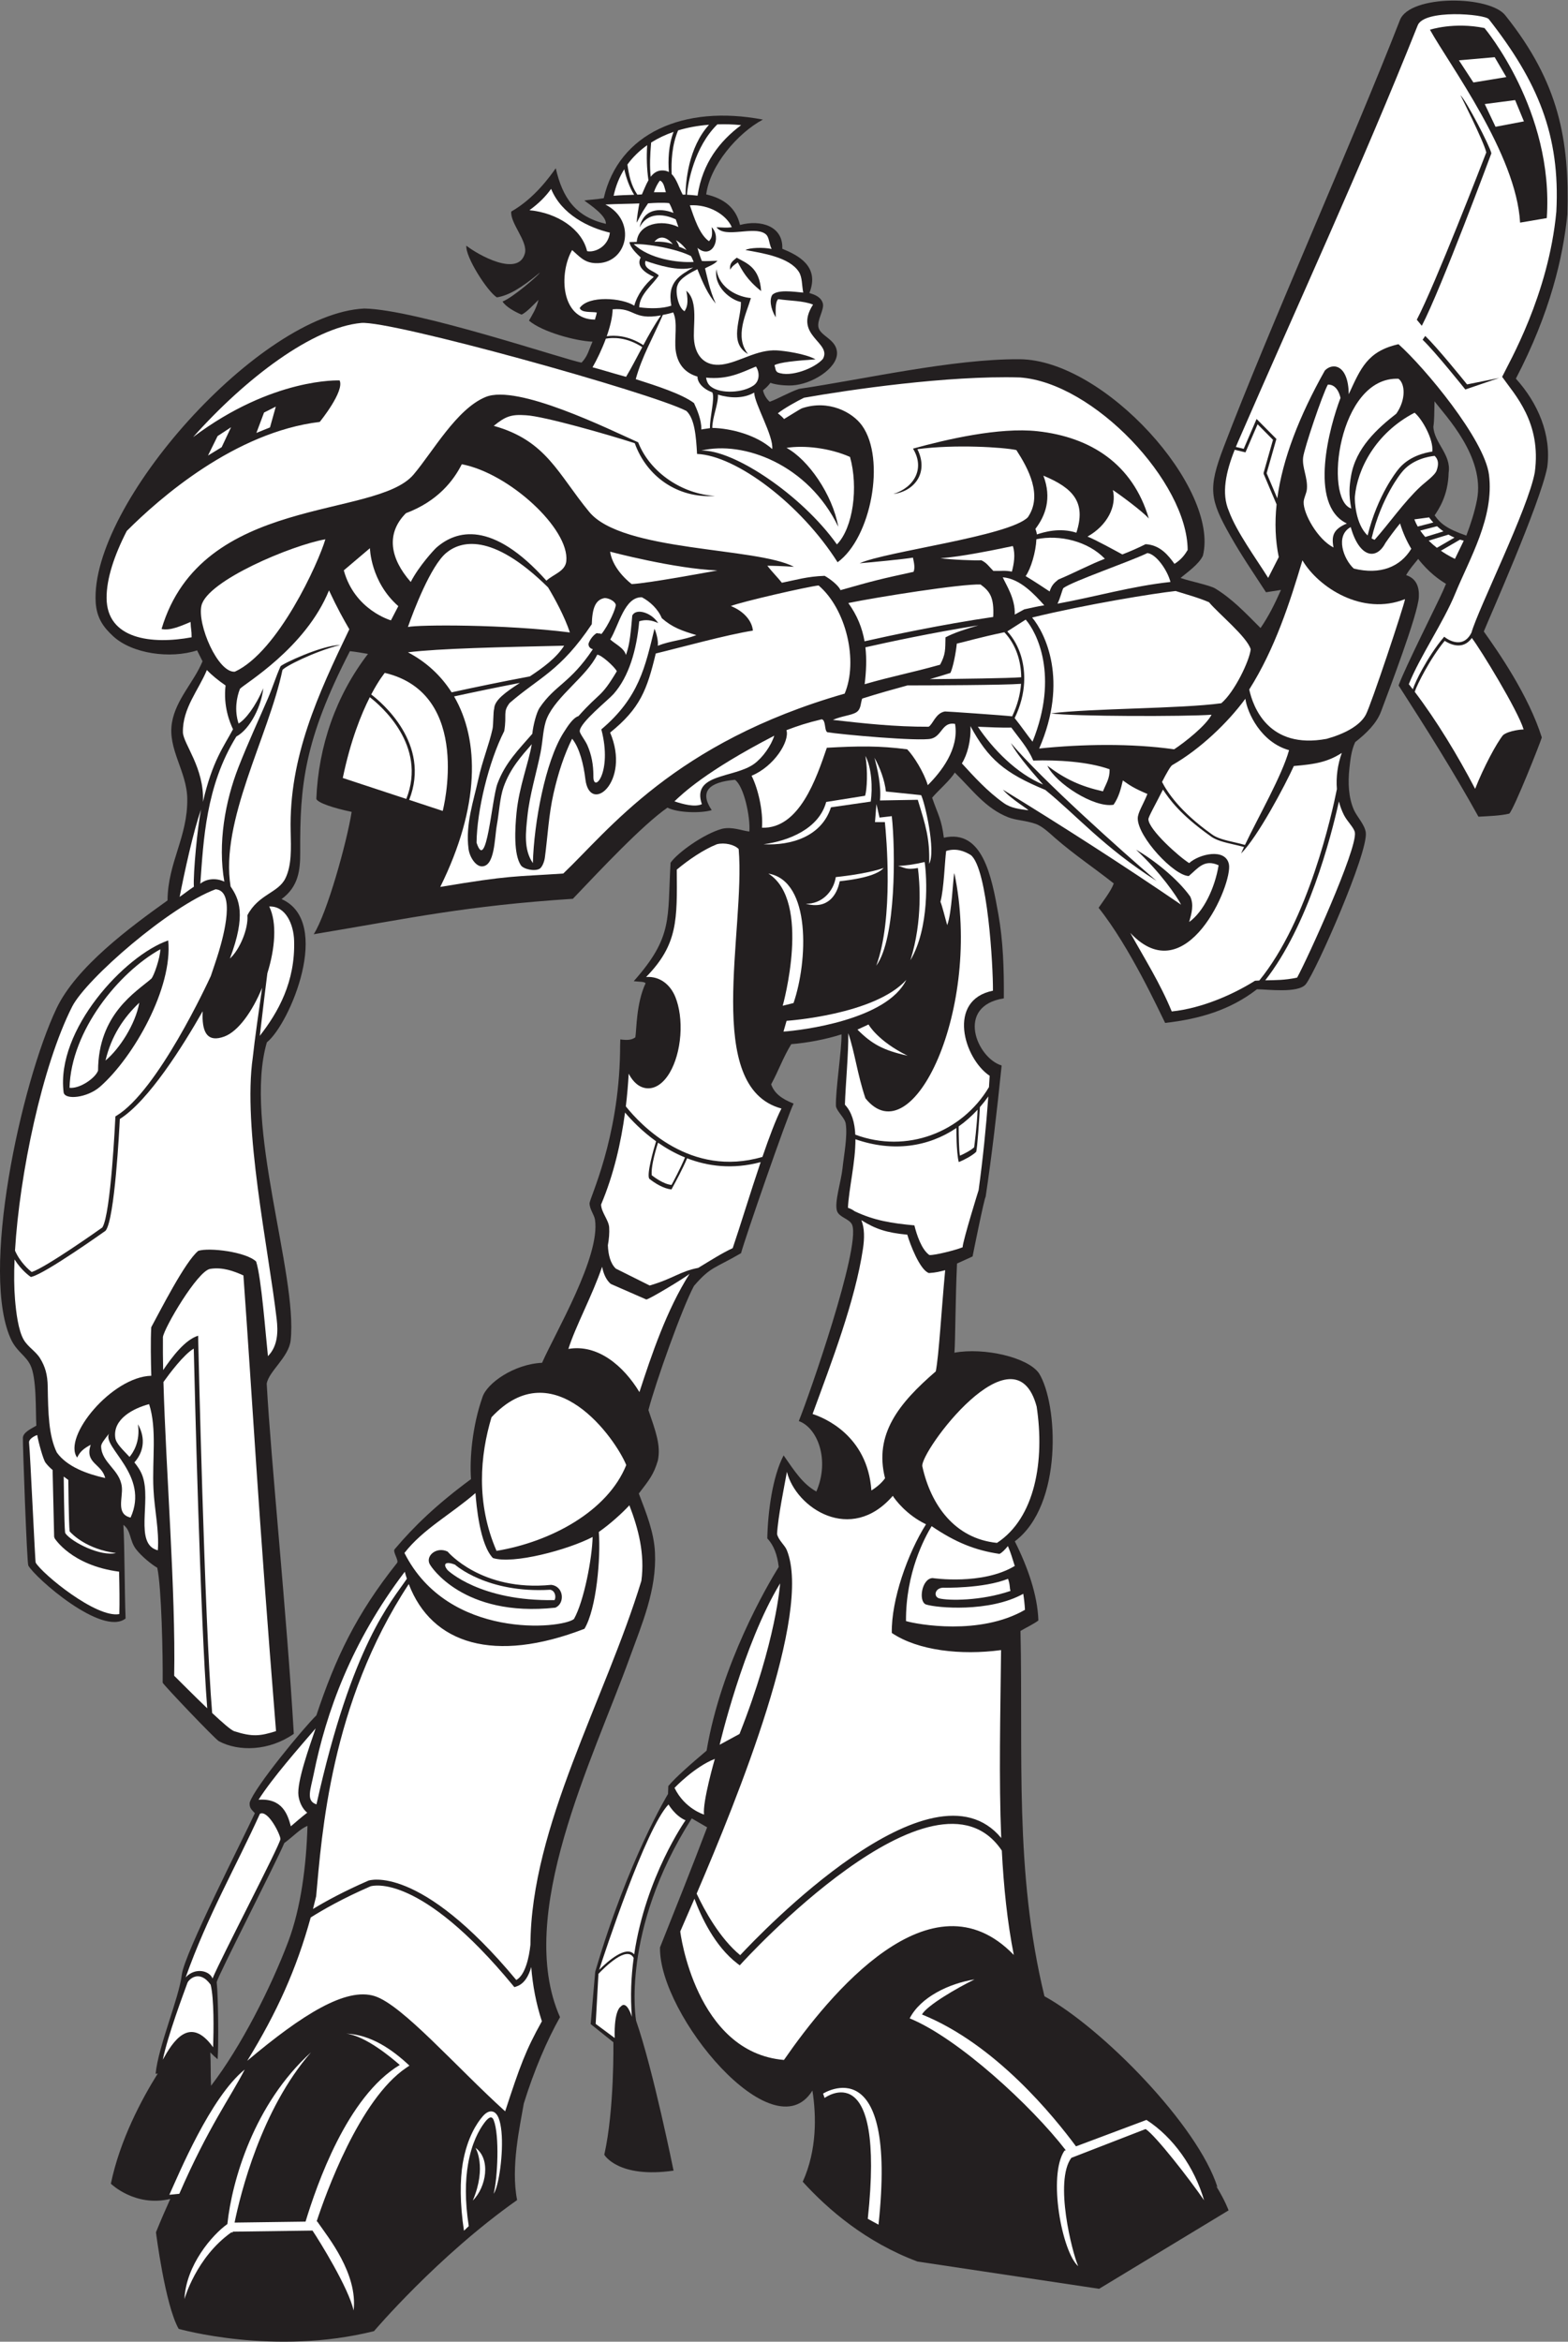 <?xml version="1.0" encoding="UTF-8" standalone="no"?>
<svg
   xmlns:dc="http://purl.org/dc/elements/1.1/"
   xmlns:cc="http://creativecommons.org/ns#"
   xmlns:rdf="http://www.w3.org/1999/02/22-rdf-syntax-ns#"
   xmlns:svg="http://www.w3.org/2000/svg"
   xmlns="http://www.w3.org/2000/svg"
   viewBox="0 0 679.44 1014.133"
   height="1014.133"
   width="679.44"
   xml:space="preserve"
   id="svg2"
   version="1.1"><rect x="0" y="0" width="679.44" height="1014.133" fill="#808080" stroke="none"/><defs
     id="defs6" /><g
     transform="matrix(1.333,0,0,-1.333,0,1014.133)"
     id="g10"><g
       transform="scale(0.1)"
       id="g12"><path
         id="path14"
         style="fill:#231f20;fill-opacity:1;fill-rule:evenodd;stroke:none"
         d="m 4927.64,6377.76 c 71.1,-78.68 116.15,-181.45 101.96,-287.95 -23.36,-119.36 -192.9,-499.58 -206.21,-533.58 45.86,-64.42 145.09,-206.47 188.57,-344.21 -5.95,-20.32 -89.38,-230.19 -105.69,-247.53 -29.39,-7.15 -69.62,-8.17 -100.23,-9.96 -83.53,150.37 -168.15,283.97 -259.66,426.34 18.89,54.07 131.31,276.71 145,308.92 3,7.06 6.04,14.16 9.13,21.28 -20.2,11.91 -56.63,37.28 -90.39,81 -13.44,-16.72 -27.91,-32.76 -39.24,-52.67 33.14,-10.93 43.1,-38.22 41.35,-71.56 -2.96,-56.41 -97.84,-304.35 -122.85,-371.43 -14.4,-38.5 -46.98,-70.53 -84.15,-99.68 -12.87,-28.18 -15.39,-55.79 -18.64,-84.6 -5.4,-47.95 -2.71,-95.82 14.18,-134.68 10.18,-23.41 35.73,-48.47 38.99,-74.42 8.21,-65.45 -161.65,-450.36 -194.92,-492.61 -24.57,-30.69 -126.25,-16.38 -159,-16.65 -86.79,-67.3 -186.24,-96.62 -298.32,-109.24 -17.87,35.11 -114.81,247.43 -216.33,373.97 12.97,19.15 41.17,55.48 49.29,79.18 -67.91,53.71 -125.53,91.03 -190.75,147.63 -17.61,15.28 -40.84,38.3 -63.79,46.07 -34.4,11.65 -62.84,11.1 -88.6,21.27 -73.86,29.16 -115.72,88.48 -173.66,145.3 -13.84,-24.03 -54.14,-58.58 -73.61,-81.79 18.97,-55.26 30.63,-69.37 38.04,-129.89 126.13,28.5 155.37,-125.28 177.34,-249.04 15.15,-85.35 18.51,-174.5 17.71,-272.88 -158.12,-25.11 -87.62,-194.24 -7.12,-218.14 -16.12,-156.44 -31.68,-290.65 -52.04,-426.72 -3.86,-1.12 -42.41,-192.99 -42.43,-193.68 l -50.61,-23.04 c -5.39,-117.26 -5.28,-250.37 -8.38,-289.66 96.52,17.63 238.35,-14.83 274.76,-66.75 62.02,-98.74 78.83,-428.29 -78.49,-546.12 42.31,-84.01 73.98,-175.22 76.61,-257.05 -13.5,-10.87 -47.35,-27.17 -58.19,-34.16 9.01,-400.34 -20.38,-781.41 77.91,-1186.8 188.36,-103.68 498.87,-419.398 562.6,-620.785 l -4.57,4.395 c 30.09,-48.867 40.49,-79.297 40.49,-79.297 L 3572.86,171.816 2982.2,260.422 c -167.3,62.73 -290.64,168.824 -372.77,259.246 46.7,103.301 44.3,214.727 31.5,296.289 -126.8,-205.066 -500.14,247.353 -495.44,465.083 46.2,115.84 103.47,258.5 153.19,390.07 l -50.07,28.98 c -232.57,-365.47 -180.89,-657.11 -180.89,-657.11 55.38,-158.742 121.82,-487.296 121.82,-487.296 -180.89,-25.84 -225.18,51.687 -225.18,51.687 33.22,147.668 29.53,365.473 29.53,365.473 l -73.84,59.056 14.77,169.82 c 107.06,365.48 236.71,577.71 236.71,577.71 l 0.93,25.85 c 22.21,26.65 72.34,71.13 124.42,114.84 47.51,281.44 196.64,535.83 234.55,597.1 -4.62,38.91 -16.24,70.8 -37.16,92.43 1.61,85.08 16.8,200.86 53.02,269.78 36.37,-52.37 62.44,-92.9 106.39,-117.39 44.6,103.29 3.51,207.45 -57.06,228.92 33.99,83.44 199.7,559.82 173.93,636.24 -6.99,20.76 -42.37,24.78 -49.61,46.08 -9.4,27.63 13.49,96.91 17.72,138.22 4.37,42.64 16.8,103.81 10.63,145.3 -2.84,19.19 -27.71,38.5 -31.89,56.7 -2.13,49.47 19.3,185.57 18.01,233.86 -52.52,-16.84 -111.98,-27.66 -163.32,-31.86 -27.22,-44.82 -40.1,-83.71 -65.34,-130.54 9.86,-27.93 32.55,-46.75 73.02,-62.53 -22.16,-44.94 -158.36,-438.79 -170.84,-485.97 -85.92,-50.26 -98.15,-42.73 -152.99,-106.25 -37.93,-69.94 -124.71,-313.2 -148.1,-403.56 23.62,-69.45 40.83,-114.23 30.66,-163.9 -13.49,-45.45 -27.96,-63.03 -61.96,-107.21 24.06,-62.89 49.41,-125.26 52.56,-191.52 5.83,-122.31 -42.69,-232.93 -81.51,-340.22 C 1926.78,1889.91 1673.32,1386.91 1820.4,1054.38 1778.57,980.383 1735.81,880.82 1702.67,773.684 1690.41,700.859 1659.69,567.371 1681,460.117 1423.5,278.859 1215.79,34.277 1215.79,34.277 890.922,-46.941 580.828,41.66 580.828,41.66 536.527,119.18 506.996,355.449 506.996,355.449 c 15.918,39.207 31.473,75.274 46.559,108.43 -114.684,-27.59 -193.184,49.383 -193.184,49.383 29.57,142.363 100.067,274.336 152.52,358.136 -2.461,-0.812 -4.825,-1.203 -7.067,-1.085 8.731,90.253 75.426,243.167 85.199,322.207 8.555,69.03 198.387,439.53 237.45,524.49 -12.676,13.06 -18.461,18.88 -16.754,34.79 16.191,50.66 177.426,245.09 216.691,283.02 61.73,185.37 129.23,328.45 262.43,495.41 6.32,7.91 -14.86,36.15 -8.16,44.09 64.7,76.66 138.37,146.96 248.45,228.1 -5.03,65.76 4.09,172.07 37.01,265.67 13.98,45.57 102.32,107.89 193.93,112.21 43.34,98.22 189.82,345.08 172.11,464.62 -2.38,16.09 -17.48,34.14 -17.72,53.17 -0.21,17.14 94.68,206.85 99.2,492.83 0.16,10.29 -0.05,24.02 0.74,40 24.17,-3.13 36.64,-1.84 48.91,6.73 4.26,25.26 2.59,110.62 33.35,175.8 -5.12,5.89 -20.43,4.42 -38.56,6.68 128.49,144.82 109.04,202.16 119.69,384.71 21.48,31.74 107.1,93.7 167.26,110.37 33.48,7.59 63.44,-5.95 88.83,-8.9 3.65,47.87 -17.77,147.71 -46.82,168.05 -85.56,-7.47 -115.85,-38.5 -75.52,-98.6 -36.15,-10.64 -110.7,-8.69 -143.9,8.15 -81.5,-56.73 -217.71,-201.94 -307.44,-296.11 -350.35,-23.17 -516.05,-60.69 -842.47,-115.17 43.14,67.13 107.53,297.8 123.36,397.54 -58.95,12.38 -109.81,29.22 -114.83,42.09 6.78,171.79 64.01,336.02 167.89,471.12 -16.76,2.73 -36.52,6.62 -58.72,8.98 C 987.988,5202.19 974.648,5055 975.891,4839.35 c 0.336,-58.08 -5.563,-112.16 -60.664,-152.5 166.743,-73.9 26.906,-405.67 -47.7,-465.36 -77.57,-263.17 100.594,-753.39 77.309,-968.18 -5.953,-54.85 -71.344,-100.64 -77.824,-140.87 13.703,-250.76 65.191,-746.21 88.054,-1137.58 -79.738,-55.97 -178.949,-58.51 -243.543,-23.94 -12.164,6.51 -179.128,181.72 -182.734,190.13 0.852,90.21 -3.711,309.77 -17.574,373.35 -16.996,9.73 -50.68,36.4 -69.027,60.25 -21.567,28.03 -15.563,60.46 -41.133,79.18 4.293,-70.05 3.828,-225.24 7.238,-304.21 -76.098,-59.87 -294.809,132.91 -316.227,171.94 -4.68,8.54 -18.453,398.14 -17.648,415.02 0.812,16.94 23.488,27.97 43.719,39.46 -2.715,49.62 1.488,155.55 -19.719,197.53 -15.199,30.11 -40.953,41.39 -60.242,77.97 -106.141,213.83 30.855,838.12 145.336,1079.76 64.285,135.72 241.367,265.52 361.093,351.22 0.825,123.14 65.833,205.84 64.145,330.37 -1.215,89.39 -64.695,161.28 -49.617,248.08 13.051,75.09 70.91,130.24 99.234,198.46 -5.879,11.84 -11.851,23.59 -17.722,35.44 -87.461,-28.19 -211.192,-11.09 -272.887,46.07 -29.766,27.58 -53.317,57.2 -56.703,109.86 -19.098,318.56 532.695,938.73 873.115,954.7 169.56,-2.64 660.05,-168.74 706.29,-175.7 20.32,20.91 23.5,41.34 35.68,68 -55.05,2.14 -163.6,31.73 -206.59,68.41 10.8,19.24 23.47,37.99 30.94,67.47 -14.35,-13.84 -39.71,-41.93 -55.29,-47.88 -19.15,8.01 -50.86,24.7 -61.59,42.52 33.2,12.4 118.18,86.12 121.37,93.86 -62.03,-51.21 -101.59,-74.3 -139.87,-80.47 -30.97,19.45 -103.04,132.35 -99.11,167.96 37.48,-29.58 169,-103.58 190.25,-24.86 10.42,38.58 -48.42,98.01 -44.34,135.78 75.64,42.83 126.37,114.85 144.69,140.7 21.88,-95.75 63.79,-157.58 163.03,-180.73 1.69,26.55 -49.88,60.83 -70.09,75.64 15.21,3.27 33.84,2.97 63,7.71 48.32,211.36 260.28,304.62 517.26,255.45 -81.87,-43.85 -171.89,-148.84 -184.14,-243.12 56.71,-12.99 96.76,-42.64 109.87,-99.23 67.51,18.38 140.83,-4.03 137.44,-77.34 49.23,-20.27 123.27,-55.73 87.99,-143.92 18.65,-5.19 38.66,-13.5 43.92,-33.9 5.16,-20.09 -19.91,-54.21 -14.19,-77.97 6.92,-28.75 59.74,-38.79 60.25,-83.21 0.58,-49.5 -81.56,-101.69 -146.22,-104.95 -21.11,-1.07 -51.35,1.57 -70.36,8.39 -6.4,-8.94 -15.62,-17.6 -23.91,-24.17 1.23,-10.22 10.04,-27.62 21.69,-37.34 30.44,11.19 57.38,28.36 95.24,41.9 210.16,30.8 498.89,97.66 716.87,96.31 276.36,-1.7 650.55,-419.1 596.02,-638.24 -13.26,-28.69 -53.81,-56.23 -72.68,-72.4 30.03,-10.63 95.28,-23.61 112.48,-34.07 55.07,-33.52 97.04,-77.93 147.57,-128.58 26.95,39.22 46.02,77.99 66.42,123.75 l -48.72,-7.54 c -46.14,71.04 -78.22,117.02 -115.89,183.31 -67.09,118.13 -72.84,153.88 -21.86,287.59 146.18,383.46 416.76,986.88 573.24,1388.26 32.39,83.06 294.95,80.6 343.67,13.65 172.77,-216.72 207.54,-401.89 200.49,-645.08 -13.94,-139.07 -55.93,-320.04 -167.35,-533.7 z M 686.012,831.492 c 96.793,125.688 194.64,318.888 251.062,468.608 41.008,108.78 58.828,247.03 62.434,375.6 -23.77,-9.12 -44.789,-33.14 -75.344,-55.59 -27.723,-65.94 -216.309,-432.05 -219.73,-452.11 5,-47.43 6.523,-198.371 3.093,-250.402 -7.98,6.523 -16.062,14.211 -23.898,22.187 2.094,-43.613 0.465,-58.808 2.383,-108.293 z M 4766.61,5867.82 c 14.89,39.41 27.3,78.42 34.63,116.12 27.24,140.06 -104.36,274.99 -138.03,320.17 -1.23,-38.59 -0.2,-58.13 -3.73,-82.73 2.24,-52.3 58.68,-90.19 49.61,-148.84 -1.75,-76.22 -33.45,-120.41 -45.57,-139.04 18.8,-26.37 39.45,-43.73 103.09,-65.68 v 0" /><path
         id="path16"
         style="fill:#ffffff;fill-opacity:1;fill-rule:evenodd;stroke:none"
         d="m 4795.19,5045.02 c -56.44,108.07 -124.98,221.32 -196.38,315.34 4.55,13.74 16.91,39.52 33.03,68.55 18.32,33 41.63,69.49 64.42,97 13.22,-8.75 57.94,-33.47 88.18,9.36 28.11,-36.6 149.32,-234.59 168.38,-297.26 -4.42,0.27 -46.43,-3.02 -66.51,-18.01 -20.82,-25.1 -63.6,-104.67 -91.12,-174.98 z m -197.6,875.47 47.99,6.46 c 0,0 4.59,-6.88 13.61,-16.62 l -50.58,-13.12 c -4.21,7.38 -7.92,15.14 -11.02,23.28 z m 73.74,-22.22 c 5.94,-5.45 12.9,-11.21 20.86,-16.84 l -59.2,-18.11 c -5.72,6.5 -11.18,13.44 -16.21,20.81 l 54.55,14.14 z m 37.15,-27.23 c 6.09,-3.48 12.61,-6.78 19.56,-9.77 l -57.13,-33.14 c -8.82,6.8 -17.88,14.56 -26.66,23.26 l 64.23,19.65 z m 37.47,-16.4 c 3.96,-1.24 8.03,-2.37 12.23,-3.37 l -28.61,-59.06 c 0,0 -20.37,8.86 -45.68,26.42 l 62.06,36.01 z m -97.6,1656.63 c 0,0 77.52,25.83 177.2,5.53 0,0 226.53,-268.58 202.54,-617.44 l -86.75,-14.76 c -12.38,222.7 -228.89,511.28 -292.99,626.67 z m 114.93,-1168.79 -2.92,3.67 c -0.28,0.35 -95.68,119.6 -135.9,157.99 l 8.54,12.29 c 36.8,-35.13 119.55,-137.06 135.96,-157.45 l 104.39,21.09 -110.07,-37.59 z m 84.69,767.38 c -0.47,-1.23 -163.17,-440.02 -226.13,-560.41 l -16.27,19.73 c 60.11,114.92 213.65,511.85 225.88,543.53 -7.76,34.7 -83.94,185.88 -84.02,186 19.37,-19.05 95.1,-163.9 100.54,-188.85 z M 4592.55,5368.54 c -4.3,5.58 -8.6,11.09 -12.92,16.51 35.06,88.31 112.26,200.29 150.72,294.11 46.66,113.79 127.4,248.13 109.88,386.29 -14.57,114.74 -209.01,348.24 -294.16,424.16 -101.25,-22.78 -123.11,-78.82 -161.68,-162.43 -1.43,96.43 -52.25,103.5 -77.74,76.91 -83.26,-148.19 -137.47,-287.37 -154.55,-415.25 l -34.67,81.61 30.91,108.63 0.78,2.76 -2.03,2.05 -57.21,57.68 -5.12,5.15 -2.88,-6.67 -38.98,-90.34 -25.54,6.13 c 2.29,5.57 4.65,11.16 7.08,16.75 194.92,448.55 400.29,892.13 583.74,1352.17 19.45,54.19 218.32,37.7 231.51,20.86 158.97,-202.99 232.44,-376.47 219.46,-625.4 -25.49,-271.49 -154.06,-490.2 -176.17,-536.63 40.47,-57.81 128.43,-147.8 106.09,-310.46 -21.38,-117.7 -184.02,-443.38 -205.79,-520.48 -29.65,-59.44 -84.74,-16.33 -84.9,-16.21 l -3.69,2.79 -3.01,-3.54 c -24.18,-28.43 -49.09,-67.19 -68.42,-102.01 -13.94,-25.11 -24.9,-48.55 -30.71,-65.14 z m -442.78,600.66 c -6.25,-59.69 -4.16,-116.86 7.09,-171.25 l -34.4,-67.56 c -39.35,62.9 -103.24,150.02 -127.73,217.13 -24.97,57.2 -9.8,126.96 18.9,199.13 l 31.02,-7.45 4.01,-0.96 1.64,3.79 37.73,87.46 50.07,-50.47 -30.59,-107.54 0.2,-3.26 42.06,-99.02 v 0" /><path
         id="path18"
         style="fill:#ffffff;fill-opacity:1;fill-rule:evenodd;stroke:none"
         d="m 2409.22,7201.36 c -69.74,-51.93 -125.78,-123.35 -141.68,-229.13 -12.15,1.39 -24.51,2.5 -34.4,3 2.59,37.69 24.09,155.71 98.83,228.63 26.48,1 48.82,0.2 77.25,-2.5 z m -264.1,-180.13 c 13.08,-4.65 15,-24.6 19.43,-37.9 -13.01,0 -26,0 -38.99,0 4.71,13.9 12.24,28.9 19.56,37.9 z m 83.34,-45.62 c -2.99,0.03 -5.99,-0.05 -9.06,-0.22 -12.59,23.25 -19.83,51.25 -36.04,66.84 -1.83,40.44 0.91,94.73 20.96,142.02 31.05,9.41 64.72,15.6 100.54,18.36 -67.84,-74.78 -75.81,-187.32 -76.4,-227 z m -54.15,73.37 c -5.72,3.18 -12.4,5.06 -20.4,5.22 -17.02,0.35 -29.11,-8.12 -38.7,-20.74 -3.75,36.23 -2.07,70.59 1.4,111.29 22.02,13.93 46.44,25.56 72.96,34.72 -16.71,-43.89 -18.2,-92.24 -15.26,-130.49 z m -66.44,-26.71 c -8.11,-14.05 -14.48,-30.79 -21.29,-46.03 -4.84,-0.3 -9.78,-0.54 -14.8,-0.77 -20.35,29.66 -27.32,63.05 -32.23,97.92 17.49,24.04 39.09,45.04 64.22,62.78 -2.36,-38.4 -1.36,-76.27 4.1,-113.9 z m -46.4,-47.2 c -23.44,-0.87 -47.44,-1.36 -66.74,-3.3 6.72,31.7 18.43,60.54 34.51,86.3 6.19,-27.77 17.05,-59.13 32.23,-83 v 0" /><path
         id="path20"
         style="fill:#ffffff;fill-opacity:1;fill-rule:evenodd;stroke:none"
         d="m 1982.58,6852.02 c -6.13,-47.61 -51.11,-65.43 -74.12,-60.06 -16.75,71.34 -96.42,124.32 -187.5,132.97 30.1,21.61 53.03,44.83 70.54,69.32 33.97,-82.98 121.03,-125.79 191.08,-142.23 v 0" /><path
         id="path22"
         style="fill:#ffffff;fill-opacity:1;fill-rule:evenodd;stroke:none"
         d="m 2242.51,6940.8 c 61.97,4.09 118.89,-30.56 136.33,-71.01 -17.47,-2.71 -29.48,-0.72 -49.73,-0.18 27.06,-37.33 120.19,5.04 157.93,-20.95 14.4,-9.91 11.25,-29.15 21.26,-49.62 -26.5,5.91 -71.25,4.22 -85.16,-3.39 54.94,-10.09 143.11,-23.1 173.76,-71.03 11.33,-17.72 9.4,-43.29 14.17,-67.33 -35.05,3.38 -82.09,10.06 -100.31,-7.06 -9.91,-14.29 -6.5,-44.35 10.95,-73.37 0,17.1 -2.81,48.56 7.86,59.16 37.97,-5.73 82.39,-5.01 113.4,-17.72 -65.22,-100.89 62.42,-122.56 32.01,-176.42 -25.38,-29.79 -105.42,-61.51 -147.05,-43.83 -8.32,6.3 -5.88,10.14 -10.4,23.34 15.66,9.32 70.46,14.84 133.45,19.05 -32.5,18.29 -101.28,27.65 -124.96,29.02 -65.75,3.79 -122.82,-38.81 -179.18,-45.93 -53.74,-6.78 -83.85,25.74 -90.16,74.27 -6.18,47.63 15.78,130.59 -25.57,165.47 7.94,-40.69 1.43,-54.93 -5.88,-66.53 -20.26,10.21 -31.62,64.89 -22.78,84.57 7.2,22.92 42.59,40.71 64.56,52.05 17.56,-44.57 33.78,-81.25 59.76,-111.86 -20.36,43.57 -29.13,92.61 -34.95,114.51 9.61,5.97 29.97,12.23 40.48,24.66 -16.34,-0.07 -38.42,-2.14 -50.81,-0.61 -5.44,13.46 -10.26,27.54 -14.18,42.52 47.87,-40.78 79.96,33.22 46.07,67.34 4.01,-32.74 -2.1,-36.91 -8.63,-45.74 -31.39,21.77 -48.5,77.21 -62.24,116.62 z m -67.33,7.09 c 3.75,-5.04 8.95,-17.75 14.08,-31.68 -46.99,18.09 -97.68,11.97 -110.26,-47.2 33.01,63.67 104.13,32.82 117.69,26.2 3.65,-10.58 6.78,-19.92 8.66,-24.92 -54.87,26.55 -130.92,10.96 -135.54,-48.45 -7.08,0 -16.01,0 -23.56,-0.46 2.13,-18.66 26.69,-40.75 36.48,-49.92 -15.93,-29.83 15.93,-50.83 42.64,-63.03 -29.39,-24.72 -54.08,-58.31 -63.6,-93.67 -39.04,25.53 -148.72,34.34 -177.34,-7.55 5.99,-16.24 36.69,-11.48 55.46,-14.5 -1.12,-8.98 -4.27,-15.49 -5.85,-23.1 -111.56,-0.39 -117.81,150.19 -74.28,225.89 23.49,-20.44 38.99,-40.64 74.42,-42.53 105.12,-5.61 138.87,136.91 33.77,190.43 37.15,2.23 82.16,2.16 110.44,3.57 -1.9,-8.65 -9.17,-51.27 -8.44,-62.36 18.09,35.75 22.41,40.9 36.82,62.67 21.86,1.49 46.72,2.92 68.41,0.61 z m 198.45,-216.18 c 6.02,11.17 14.74,16.87 24.81,23.7 14.07,-26.09 29.39,-56.48 75.79,-93.16 -5.16,77.23 -47.16,90.45 -79.33,108.44 -10.7,-9.38 -24.35,-15.81 -21.27,-38.98 z m 34.82,-104.95 c 1.78,-54.93 -41.38,-131.72 23.14,-169.12 -45.29,57.09 -5.29,131.2 9.38,181.92 -39.7,3.09 -103.52,30.05 -112.15,93.74 -9.6,-58.88 48.68,-100.53 79.63,-106.54 v 0" /><path
         id="path24"
         style="fill:#ffffff;fill-opacity:1;fill-rule:evenodd;stroke:none"
         d="m 2060.14,6814.75 c 45.37,1.81 138.69,-15.15 185.29,-38.43 3.44,-3.22 7.66,-15.87 9.47,-19.41 -50.74,-3.41 -144.25,9.47 -194.76,57.84 v 0" /><path
         id="path26"
         style="fill:#ffffff;fill-opacity:1;fill-rule:evenodd;stroke:none"
         d="m 2253.14,6738.8 c -40.14,-24.83 -85.6,-44.34 -70.88,-124.04 -30.16,-10.04 -68.77,-9.79 -104.29,-5.24 0.08,41.64 47.19,76.61 63.45,103.52 -14.97,15.26 -50.79,19.93 -43.26,47.31 40.56,-13.51 106.16,-34.99 154.98,-21.55 v 0" /><path
         id="path28"
         style="fill:#ffffff;fill-opacity:1;fill-rule:evenodd;stroke:none"
         d="m 2154.71,6584.86 c 10.25,1.55 27.39,5.91 33.59,8.1 15.72,-32.42 2.98,-84.6 8.14,-123.5 5.63,-42.52 28.77,-72.96 70.87,-85.06 -0.72,-11.09 7.94,-36.16 48.15,-51.27 9.28,-18.46 -8.82,-82.78 -7.52,-116.22 -8.62,-1.66 -21.24,-2.68 -28.12,-4.46 1.01,31.75 -15.41,67.88 -23.88,85.94 -39.73,29.76 -120.97,55.7 -189.33,77.67 20.38,74.12 54.44,131.34 88.1,208.8 z m -66.9,-104.8 c -18.26,-34.26 -35.71,-68.2 -52.62,-96.45 -58.44,15.93 -68.88,20.33 -109.05,30.98 13.18,22.66 30,57.04 43.31,93.01 22.1,4 67.14,5.85 118.36,-27.54 z m 60.82,103.14 c -20.11,-28.68 -39.13,-62.64 -57.34,-96.62 -49.9,32.31 -94.47,32.51 -118.99,28.91 10.8,30.64 18.7,61.9 19.3,87.6 73.09,6.22 64.55,-36.49 157.03,-19.89 z m 361.63,-434.25 c -50.77,45.35 -132.57,67.26 -194.84,68.74 0.26,35.53 20.11,78.45 18.41,108.05 39.62,-11.93 83.2,-13.32 117.76,6.7 1.1,-36.51 63.64,-141.56 58.67,-183.49 z m -198.62,202.38 c -8.3,6.23 -13.68,14.01 -16.45,29.67 71.38,-7.02 113.58,16.07 162.1,36.07 11.36,-16.17 13.87,-46.09 -7.29,-61.17 -34.72,-24.72 -107.29,-28.13 -138.36,-4.57 v 0" /><path
         id="path30"
         style="fill:#ffffff;fill-opacity:1;fill-rule:evenodd;stroke:none"
         d="m 2265.91,6133.08 c 127.47,-5.11 337.66,-163.56 456.8,-351.89 109.05,78.79 157.21,335.02 79.74,443.74 -31.48,44.17 -109.22,85.26 -194.91,56.7 -6.45,-2.15 -48.11,-28.99 -59.02,-35.26 -1.42,3.4 -13.07,13.49 -20,18.74 19.62,15.9 64.51,40.75 85.07,50.55 145.08,25.61 466.12,72.81 701.79,65.95 239.85,-16.91 544.34,-340.34 545.32,-560.55 -8.24,-13.65 -19.32,-30.4 -42.83,-45.12 -19.35,26.51 -45.94,61.52 -93.99,63.94 -23.81,-12.02 -49.97,-23.45 -75.49,-33.29 -16.6,8.96 -89.07,48.98 -113.3,58.03 65.04,36.37 95.45,99.23 82.47,151.21 19.93,-12.98 96.29,-68.9 116.95,-92.65 -52.39,177.24 -189.02,264.93 -362.46,283.79 -124.12,13.49 -295.47,-26.6 -404.25,-56.58 39.45,-64.21 4.56,-125.95 -63.77,-147.43 70.22,8.98 115.36,70.89 78.16,145.6 122.5,16.43 279.81,6.15 321.66,-2.82 39.01,-60.24 86.25,-147.39 37.28,-218.51 -61.12,-61.46 -462.41,-110.94 -546.73,-149.36 35.63,2.9 145.97,13.48 173.29,18.42 3.49,-16.7 7.39,-32.89 1.95,-46.22 -110.28,-24.09 -127.09,-28.14 -237.47,-59.51 -5.67,14.46 -32.5,35.96 -51.54,46.51 -57.62,-2.13 -91.81,-13.06 -139.02,-22.48 -10.89,14.31 -33.7,37.42 -47.31,55.27 12.71,0.15 52.93,-1.12 86.59,-3.47 -121.55,64.29 -557.67,48.15 -665.24,178.11 -102,123.27 -139.09,232.07 -310.61,279.83 37.21,30.16 55.9,38.09 104.73,34.48 57.39,-2.81 270.23,-63.66 353.65,-90.88 38.16,-106.74 137.85,-179.79 260.7,-171.27 -105.58,6.08 -210.85,75.12 -249.68,174.22 -95.89,42.73 -392.08,189.57 -495.54,147.37 -94.31,-38.49 -171.48,-177.57 -234.49,-252.06 -123.35,-145.85 -689.137,-63.95 -819.273,-501.81 27.984,-6.33 62.972,9.89 94.383,22.82 0.675,-24.15 3.429,-24.97 3.402,-49.8 -130.219,-24.12 -275.609,-6.22 -276.43,127.58 -0.371,61.55 24.059,137.09 65.613,217.93 106.02,106.21 351.153,321.09 627.285,354.22 0,0 81.22,99.68 64.6,134.76 0,0 -217.021,10.61 -476.295,-184.19 172.184,193.15 388.935,356.15 546.315,370.94 95.87,9.03 943.19,-226.43 1057.28,-285.87 26.82,-25.04 31.39,-81.84 34.62,-139.69 v 0" /><path
         id="path32"
         style="fill:#ffffff;fill-opacity:1;fill-rule:evenodd;stroke:none"
         d="m 2763.11,6123.41 c 27.6,-98.23 10.2,-230.44 -42.54,-284.3 -114.59,161.1 -336.68,308.84 -441.07,304.78 136.48,33.27 347.65,-44.5 445.43,-247.43 -18.59,104.88 -98,218.51 -168.27,256.37 56.69,8.95 139,0.21 206.45,-29.42 v 0" /><path
         id="path34"
         style="fill:#ffffff;fill-opacity:1;fill-rule:evenodd;stroke:none"
         d="m 3391.67,6062.54 c 98.69,-41.01 139.03,-87.87 107.28,-185.33 -54.06,17.49 -105.59,1.96 -128.39,-5.65 -0.5,5.73 -3.26,13.71 -4.64,18.22 31.78,41.77 54.16,98.67 25.75,172.76 z M 1057.65,5855.77 c -22.12,-75.7 -153.334,-365.5 -294.295,-430.16 -55.05,-4.23 -122.636,153.14 -108.542,214.57 18.699,81.41 294.5,196.71 402.837,215.59 z m 277.53,-138.63 c -67.62,76.73 -81.09,157.74 -15.58,223.46 104.05,39.04 155.31,106.97 181.52,159.03 154.26,-29.28 350.43,-210.13 339.74,-314.75 -3.43,-33.52 -41.84,-42.4 -64.65,-63.56 -176.86,197.72 -293.7,163.7 -357.92,107.12 -6.59,-5.8 -56.59,-59.59 -83.11,-111.3 v 0" /><path
         id="path36"
         style="fill:#ffffff;fill-opacity:1;fill-rule:evenodd;stroke:none"
         d="m 3292.49,5833.84 c 9.11,-27.54 3.08,-59.6 -3.17,-83.06 -25.04,4.67 -32.51,1.49 -60.37,2.33 -15.64,15.82 -20.85,25.73 -39.04,34.61 -13.45,-1.78 -103.72,2.01 -132.95,6.65 63.64,3.7 181.08,28.08 235.53,39.47 z m -1309.25,-18.32 c 0,0 208.58,-55.37 348.86,-60.91 0,0 -227.03,-42.45 -278.72,-44.29 0,0 -60.91,44.29 -70.14,105.2 v 0" /><path
         id="path38"
         style="fill:#ffffff;fill-opacity:1;fill-rule:evenodd;stroke:none"
         d="m 4233.77,5787.47 c 52.14,-88.16 195.14,-181.45 333.57,-126.03 -4.24,-24.81 -109.92,-342.54 -127.58,-375.66 -19.6,-36.74 -72.35,-63.22 -127.38,-78.33 -189.57,-35.18 -239.35,104.76 -251.53,160.28 83.7,132.35 132.63,284.15 172.92,419.74 z m -43.48,-616.79 C 4167.5,5088 4090.2,4953.96 4047,4862.79 c -11.61,3.34 -23.56,6.1 -35.34,8.81 -29.12,6.7 -57.2,13.17 -74.52,27.31 l -0.19,0.15 c -99.65,71.01 -142.3,134.51 -159.55,168.44 14.41,28.25 27.69,51.39 33.09,54.59 90.52,51.54 181.33,138.46 237.79,215.74 6.08,-45.4 50.5,-141.6 142.01,-167.15 z m -146.46,-314.63 c -3.43,-7.36 -6.61,-14.41 -9.48,-21.1 54.65,54.5 143.45,222.53 171.5,284.26 68.69,5.77 109.51,12.64 155.94,42.53 -13.54,-37.62 -19.16,-78.45 -15.99,-117.58 -16.05,-80.55 -92.28,-426.11 -252.25,-621.84 -4.52,-0.19 -9.15,-0.42 -13.94,-0.72 -67.68,-42.52 -169.69,-89.29 -270.67,-99.78 -37.81,92.14 -88.33,171.57 -134.68,255.17 182.53,-194.79 333.87,160.58 320.51,223.42 -11.36,53.36 -97.31,32.65 -129.13,3.39 -31.99,19.68 -131.01,107.81 -132.59,142.28 -0.35,7.73 24.78,51.46 47.34,96.54 21.58,-32.58 56.2,-81.07 152.24,-149.52 18.65,-15.17 47.48,-21.81 77.38,-28.68 11.32,-2.6 22.8,-5.25 33.82,-8.37 z m 308.53,148.06 c 3.92,-15.5 9.4,-30.4 16.52,-44.38 10.71,-21 33.23,-41.5 35.43,-56.7 7.95,-54.6 -156.11,-414.42 -187.83,-471.34 -40.84,-8.56 -69.87,-8.08 -103.63,-8.8 138.68,176.91 213.15,462.4 239.51,581.22 v 0" /><path
         id="path40"
         style="fill:#ffffff;fill-opacity:1;fill-rule:evenodd;stroke:none"
         d="m 3180.42,5576.24 c -38.71,-11.51 -78.83,-23.82 -106.94,-39.07 -0.78,-40.53 0.47,-55.06 -17.53,-88.85 -97.64,-27.36 -156.97,-37.66 -245.2,-63.34 5.1,42.11 6.82,81.85 2.43,119.93 71.94,16.25 216.38,47.4 367.24,71.33 z m 641.14,111.5 c 28.06,-8.99 75.01,-21.65 108.6,-36.46 29.13,-35.58 124.02,-112.6 135.48,-152.94 -4.19,-38.32 -53.22,-139.57 -95.64,-175.23 -130.69,-17.88 -421.43,-16.32 -553.86,-32.9 71.61,-10.35 439.15,-10.55 522.22,-4.43 -17.94,-35.1 -86.9,-89.63 -121.6,-112.3 -139.96,19.73 -297.9,17.03 -438.71,2.59 96.47,221.84 19.01,375.5 -22.92,425.53 176.68,43.13 397.03,78.73 466.43,86.14 z m -465.11,-489.5 c -17.38,21.55 -35.88,49.01 -58.1,76.64 19.8,41.01 28.8,79.71 30.75,114.95 3.17,57.09 -12.21,120.28 -54.69,166.76 l 59.78,38.25 c 35.65,-40.32 108.86,-181.85 22.26,-396.6 z m -66.26,82.33 c -31.41,3.63 -215.83,16.26 -218.39,15.84 -30.54,-5.02 -39,-41.55 -53.17,-49.62 -109.17,-0.49 -213.62,11.12 -311.24,22.19 28.21,12.79 60.06,14.51 76.24,24.81 16.1,10.25 13.6,30.72 19.12,44.51 56.03,17.75 102.11,30.39 147.15,42.75 76.95,0.12 313.99,0.84 369.14,5.2 -2.32,-32.52 -10.9,-68.05 -28.85,-105.68 z m -267.5,120.8 c 21.22,6.12 43.2,12.73 66.82,20.26 8.65,18.13 17.94,65.85 20.74,95.17 27.71,6.19 71.12,19.43 154.63,37.01 37.48,-39.93 54.26,-92.7 54.81,-146.28 -44.28,-3.33 -195.3,-5.23 -297,-6.16 z m 414.87,245.22 c 8.67,16.77 14.73,42.96 18.85,50.48 29.47,22.3 213.63,85.14 273.48,113.97 29.62,-3.57 65.95,-57.93 74.87,-93.9 -125.57,-13.47 -244.12,-48.14 -367.2,-70.55 z m -627.19,-122.21 c -7.54,43.08 -23.75,84.17 -52.79,124.36 94.4,19.31 366.56,62.56 429.86,60.24 29.77,-21.91 44.55,-41.27 41.17,-105.53 -167.87,-24.43 -337.26,-60.8 -418.24,-79.07 z m -64.62,-169.99 c -554.62,-158.79 -768.14,-445.66 -914.78,-584.51 -164.34,-11.03 -169.4,-5.01 -399.81,-43.46 129.68,262.09 127.69,476.42 44.95,618.85 62.05,13.52 135.37,28.85 213.82,43.93 -45.42,-29.56 -82.7,-55.63 -83.49,-83.75 -3.47,-9.4 -2.24,-51.43 -5.39,-65.74 -11.33,-51.56 -33.22,-103.86 -46.07,-163.03 -15.14,-69.71 -42.53,-147.15 -31.89,-226.81 3.65,-27.35 23.44,-56.19 42.52,-56.7 43.25,-1.15 41.55,90.48 49.62,134.67 7.06,38.64 9.58,88.78 21.92,123.43 21.48,60.37 57.69,100.03 91.48,138.82 -10.74,-63.06 -41.25,-137.77 -49.61,-223.27 -5.11,-52.36 -9.57,-134.59 14.17,-170.11 8.52,-12.74 45,-20.89 61.17,-11.11 7.55,4.56 14.89,21.6 16.81,35.92 9.53,71.59 12.29,138.44 28.34,209.09 14.92,65.62 34.51,125.51 60.25,177.2 24.67,-29.91 37.62,-85.42 43.1,-131.27 14.04,-117.49 148.59,-9.54 80.5,151.28 97.52,78.55 119.93,138.78 148.32,256.94 79.55,19.1 229.66,60.83 315.75,74.3 -2.79,31.8 -29.72,63.35 -71.65,79.86 34.58,13.88 248.54,62.93 285.24,66.88 89.75,-76.54 129.49,-245.32 84.73,-351.41 z m -1277.69,4.18 c -35.5,55.77 -83.96,99.64 -141.99,130.02 104.01,12.77 300.42,16.8 507.74,21.49 -24.96,-39.7 -68.83,-71.63 -111.43,-99.74 -93.97,-17.61 -182.05,-35.98 -254.32,-51.77 v 0" /><path
         id="path42"
         style="fill:#ffffff;fill-opacity:1;fill-rule:evenodd;stroke:none"
         d="m 2263.77,5544.49 c -43.77,-17 -81.84,-17.54 -125.59,-34.56 2.8,15.79 -6.11,46.64 -10.77,54.97 -29.97,-122.67 -49.64,-222.86 -172.67,-326.7 37.35,-141.72 -27.72,-211.56 -25.84,-150.68 0.02,35.87 -5.94,68 -19.52,99.03 -7.41,16.93 -24.97,37.77 -24.81,46.07 0.53,27.85 91.74,100.05 109.86,120.49 49.97,56.38 75.07,142.75 83.5,236.34 21.22,6.72 41.27,3.56 61.8,-5.98 -22.36,34.69 -72.35,49.51 -84.46,24.58 -6.83,-82.66 -11.31,-100.82 -20.49,-128.28 -6.14,23.39 -35.95,36.04 -50.99,50.54 27.65,45.17 46.17,138.96 102.79,137.11 26.13,-13.71 52.38,-38.06 64.71,-67.93 34.39,-30.17 65.09,-40.81 112.48,-55 z m -1194.31,145.23 c 27.69,-59.24 47.57,-94.24 66.08,-126.26 -101.84,-211.51 -196.345,-415.92 -190.739,-655.78 1.297,-55.55 3.824,-110.93 -17.098,-153.5 -23.523,-47.85 -87.89,-51.48 -123.558,-120.04 3.699,-44.04 -25.204,-112.03 -56.848,-140.47 53.902,142.35 29.945,193.75 2.289,234.16 -34.645,213.07 123.32,487.29 168.437,702.59 1.942,9.29 104.287,61.38 187.927,81.96 -59.82,-0.68 -190.794,-62.18 -194.137,-69.63 -15.293,-34.11 -25.083,-67.25 -40.817,-103.81 -29.418,-68.4 -64.558,-143.81 -95.683,-223.27 -43.629,-111.41 -67.833,-248.56 -46.071,-372.12 -26.488,12.5 -57.461,10.08 -78.113,-6.78 10.418,141.05 17.582,316.93 117.094,478.13 47.093,25.58 82.757,103.85 87.457,156.88 -25.153,-59.98 -58.305,-101.96 -80.149,-114.56 -13.976,42.83 -6.515,84.81 4.473,112.7 14.844,16.6 213.07,131.98 289.456,319.8 z M 653.711,4977.64 c -11.262,-50.74 -26.227,-208.29 -23.508,-250.57 -20.945,-14.1 -30.984,-22.57 -46.262,-33.13 14.375,74.22 45.707,219.17 69.77,283.7 z m 6.019,25.15 c 5.036,110.27 -64.539,189.11 -65.156,226.28 -1.297,77.93 50.899,136.48 77.965,202.01 15.762,-16.7 37.039,-33.87 60.715,-50.22 -7.977,-67.45 13.902,-120.68 24.191,-142.23 -29.789,-55.92 -66.882,-102.4 -97.715,-235.84 z m 3808.68,851.28 c -3.46,1.32 -6.72,2.91 -9.82,4.7 31.55,134.27 96.59,212.82 96.78,213.06 l 0.14,0.17 c 33.77,44.05 90.37,53.07 108.03,54.84 12.98,-12.33 13.4,-27.93 6.57,-47.22 -4.97,-15.73 -37.07,-38.07 -53.16,-53.16 -53.6,-50.26 -101.6,-119.84 -148.54,-172.39 z m -22.69,14.2 c -39.59,36.43 -42.52,113.78 -41.41,126.3 7.83,87.89 66.09,205.99 194,272.44 24.21,-19.38 62.38,-87.26 57.62,-126.29 -24.29,-3.39 -78.34,-15.71 -112.13,-59.78 -3.23,-3.96 -66,-82.02 -98.08,-212.67 z m 100.35,509.05 c 21.16,-15.34 25.41,-66.87 -7.09,-113.41 -61.23,-47.86 -131.9,-111 -147.29,-203.23 -5.36,-32.13 -7.89,-59.12 0.88,-104.91 -90.04,29.19 -42.41,429.61 153.5,421.55 z m -188.49,-62.21 c -34.31,-89.21 -106.64,-346.97 20.56,-408 -43.67,-18.69 -50.61,-39.45 -43.3,-77.93 -51.54,26.15 -98.38,109.82 -97.09,147.67 0.46,13.69 9.52,27.93 10.63,42.52 2.87,37.49 -16.17,69.44 -12.33,102.48 3.42,29.38 62.88,205.22 80.43,236.51 12.44,0.64 32.43,-5.97 41.1,-43.25 z m 230.06,-490.15 c -35.37,-58.49 -100.3,-85.7 -186.87,-64.3 -33.41,30.42 -61.38,106.77 -10,134.86 27.87,-99.42 83.09,-108.82 112.78,-51.68 12.78,18.58 29.64,41.55 47.63,63.48 9.62,-31.64 22.34,-58.94 36.46,-82.36 z M 484.711,3046 c 26.203,-81 9.43,-181.2 14.176,-276.43 3.418,-68.68 18.961,-133.5 14.176,-198.46 -78.02,19.45 -20.797,159.67 -49.618,240.98 -5.816,16.43 -15.609,31.14 -26.605,44.58 28.211,31.23 38.726,75.8 11.562,123.96 8.536,-56.9 -16.445,-93.31 -27.324,-106.11 -21.824,23.38 -43.449,42.92 -46.23,61.61 -9.266,62.25 60.632,96.87 109.863,109.87 z m -60.246,-368.57 c -48.317,11.24 -24.703,63.21 -28.352,99.23 -5.683,56.05 -65.308,78.07 -67.336,131.11 -0.824,8.99 9.075,21.11 25.543,42.32 -22.632,-44.63 132.914,-134.89 70.145,-272.66 z M 3591.53,5792.56 c -47.92,-18.47 -100.48,-46.33 -151.12,-67.54 -14.56,-11.35 -22.23,-19.43 -28.4,-38.77 -24.34,15.82 -45.38,30.33 -77.95,49.92 17.22,24.18 33.21,78.74 34.94,119.84 75.4,15.61 167.54,-6.28 222.53,-63.45 z M 3178.7,5246.8 c 38.16,-1.64 72.54,-3.37 108.81,-2.78 25.44,-34.8 53.13,-65.06 71.35,-107.09 77.03,2.56 178.36,-3.32 248.07,-28.35 0.78,-30.31 -11.27,-45.96 -21.56,-71.65 -72.33,16.26 -121.72,38.86 -180.74,83.2 27.21,-57.29 152.23,-137.83 215.21,-126.77 17.83,25.83 23.9,52.77 30.2,79.02 21.65,-15.62 35.79,-25.37 79.84,-43.97 -13.56,-34.44 -31.64,-60.43 -31.41,-79.89 0.72,-60.46 117.5,-185.58 165.91,-186.77 30.34,25.75 50.35,56.05 96.94,34.96 -12.25,-74.29 -49.05,-151.15 -95.68,-184.28 7.91,28.22 16.03,56.28 3.24,83 -41.5,58.02 -118.98,119.5 -176.01,151.89 79.43,-73.68 132.68,-151.6 146.56,-178.69 -185.67,126.92 -386.72,255.91 -579.31,373.73 27.52,-32.32 90.66,-68.19 81.46,-66.87 -27.76,3.99 -54.43,6.28 -78.42,23.23 -53.54,37.84 -97.18,86.23 -136.38,128.97 17.33,27.56 30.22,73.85 27.87,121.1 57.73,-106.72 109.97,-152.29 243.39,-207.29 103.48,-84.28 190.41,-186.79 361.5,-295.59 -113.93,97.49 -372.52,328.64 -473.45,447.91 24.57,-46.34 85.49,-112.63 104.65,-134.86 -86.04,35.63 -163.11,115.08 -212.04,187.84 z m -1326.18,306.33 c -212.89,26.85 -491.2,25.41 -526.46,17.79 18.22,52.89 74.24,198.62 124.17,240.38 44.91,37.56 146.33,70.51 331.4,-111.81 22.46,-37.38 53.52,-94.26 70.89,-146.36 z m 60.4,-36.99 c 0.03,-10.61 6.37,-14.9 14.18,-17.73 -74.39,-111.16 -122.22,-114.98 -173.03,-190 -10.19,-15.05 -21,-57.08 -23.7,-84.57 -44.37,-51.2 -87.94,-93.87 -113.3,-161.92 -18.78,-50.45 -35.2,-292.93 -67.92,-191.74 1.04,103.98 39.24,262.86 89.93,362.52 9.28,54.89 -5.56,61.14 17.66,91.35 96.85,83.83 164.69,103.41 266.96,255.88 1.62,51.71 11.47,80.09 42.38,85.05 14.74,-0.65 32.88,-10.9 35.44,-21.27 2.34,-9.47 -23.82,-68.75 -46.83,-96.12 -2.05,3.29 -9.04,1.59 -15.06,3.32 -11.06,-6.28 -22.61,-21.34 -26.71,-34.77 z m 92.22,-88.99 c -53.01,-88.84 -52.94,-65.17 -124.71,-145.8 -17.14,-5.39 -33.61,-30.1 -49.16,-54.86 -58.75,-93.5 -95.57,-292.07 -99.09,-422.69 -30.76,44.44 -22.94,101.63 -17.72,152.39 7.01,68.15 30.15,143.86 42.52,205.55 8.22,40.92 7.9,82.16 21.27,113.41 30.68,71.65 129.59,136.18 163.02,205.54 11.59,1.22 55.51,-37.68 63.87,-53.54 z m 1389.47,214.12 c -23.56,-3.54 -39.31,-7.64 -65.1,-13.11 l -30.9,-16.95 c 2.08,51.72 -27.33,94.95 -38.99,121.11 56.2,-4.2 103.48,-55.95 134.99,-91.05 v 0" /><path
         id="path44"
         style="fill:#ffffff;fill-opacity:1;fill-rule:evenodd;stroke:none"
         d="m 2689.05,5229.07 c 43.09,-7.43 299.33,-30.46 337.89,-21.11 35.55,8.62 35.65,56 77.66,48.08 13.61,-82.25 -46.04,-156.7 -88.7,-199.07 -12.23,41.44 -46.26,95.68 -66.94,116.46 -89.84,11.86 -158.21,10.83 -261.17,5.07 -33.83,-98.69 -89.13,-264 -210.79,-259.75 4.05,53.79 -12.53,126.91 -33.89,168.86 72.16,29.58 124.39,111.01 113.44,148.07 38.21,14.39 64.63,23.33 114.63,35.3 13.86,-2.68 8.01,-35.22 17.87,-41.91 v 0" /><path
         id="path46"
         style="fill:#ffffff;fill-opacity:1;fill-rule:evenodd;stroke:none"
         d="m 2516.91,5217.79 c -10,-32.27 -37.77,-71.46 -65.31,-91.49 -65.1,-47.36 -204.38,-30.48 -170.11,-131.12 -22.9,-10.34 -60.2,-0.36 -89.19,9.22 25.87,24.25 99.46,96.64 324.61,213.39 v 0" /><path
         id="path48"
         style="fill:#ffffff;fill-opacity:1;fill-rule:evenodd;stroke:none"
         d="m 2241.44,3469.21 c -74.61,-117.47 -123.7,-263.81 -162.88,-384.08 -51.82,85.72 -135.96,156.66 -230.9,140.2 22.83,73.08 77.97,173.74 109.59,267.08 4.5,-22.87 13.18,-43.03 28.18,-55.91 l 115.48,-50.48 c 8.53,-0.23 124.01,69.57 140.53,83.19 z m 831.04,11.93 c -12.27,-130.39 -20.31,-276.93 -30.55,-328.68 -119,-102.69 -201.46,-203.48 -164.92,-347.23 -9.87,-13.88 -25.25,-27.91 -44.37,-39.67 -12.67,179.16 -154.16,236.43 -191.22,248.42 61.35,167.45 138.42,367.26 163.81,536.81 5.08,33.92 5.41,67.35 -5.29,92.85 46.61,-28.94 82.04,-40.69 149.45,-47.12 8.02,-28.32 40.47,-114.99 70.34,-124.66 24.32,1.66 33.93,4.63 52.75,9.28 v 0" /><path
         id="path50"
         style="fill:#ffffff;fill-opacity:1;fill-rule:evenodd;stroke:none"
         d="m 3227.73,4389.16 c -150.28,-29.99 -94.98,-220.11 -10.64,-276.43 -0.7,-12.22 -1.45,-24.49 -2.27,-36.83 -88.02,-147.73 -267.93,-216.38 -434.52,-154.4 -1.91,38.82 -11.04,73.25 -33.78,97.39 1.96,64.14 12.07,168.98 10.93,232.13 21.51,-62.91 29.33,-133.06 55.78,-211.39 153.15,-190.57 381.05,294.33 289.06,731.69 -5.03,-19.13 -7.45,-127.58 -23.24,-169.12 -7.71,26.65 -14.94,57.81 -21.91,76.09 11.38,42.37 14.02,132.48 18.52,164.86 31.72,10.08 58.86,-0.12 80.18,-13.3 54.95,-43.97 72.68,-363.52 71.89,-440.69 z M 3116.3,3948.2 c 21.99,15.61 42.59,33.84 61.61,54.47 -2.01,-51.77 -10.03,-112.74 -11.32,-122.35 -12.86,-11.68 -36.87,-22.98 -46.07,-27.07 -1.72,8.03 -2.77,24.8 -3.4,43.78 -0.56,16.88 -0.76,35.38 -0.82,51.17 z m 96.45,97.53 c -7.18,-100.07 -17.74,-203.14 -31.55,-304.35 -0.19,-0.06 -51.77,-166.05 -52.04,-185.74 -22.32,-9.24 -89.91,-26.21 -107.92,-25.33 -25.61,17.8 -41.38,66.04 -48.86,96.43 -74.01,6.95 -130.22,15.49 -194.44,46.03 -6.08,4.63 -13.22,8.39 -21.56,11.14 2.86,61.63 24.71,148.5 24.33,222.68 122,-42.3 236.6,-25.18 328.25,36.56 0.08,-14.7 0.3,-31.2 0.81,-46.35 0.5,-14.97 2.76,-50.92 6.95,-64.42 17.85,7.25 43.03,20.43 56.57,33.32 3.57,11.17 10.27,109.27 12.01,145.22 9.6,10.98 18.76,22.59 27.45,34.81 z m -811.54,803.66 c 22.56,-264.62 -116.9,-774 139,-842.98 -18.23,-35.56 -39.83,-93.13 -61.79,-157.17 -233.74,-68.47 -395.67,103.57 -444.04,164.12 4.49,37.09 7.44,72.77 9.3,106.15 14.5,-27.91 35.06,-45.51 59.5,-47.31 28.28,-2.09 54.56,17.62 74.18,51.16 17.86,30.52 30.66,73.19 34.17,120.78 3.51,47.56 -2.88,91.61 -16.05,124.37 -16.14,40.18 -50.41,68.44 -95.21,65.22 103.93,106.15 100.89,186.72 99.71,348.81 37.77,31.69 87.28,65.4 130.34,82.52 25.32,6.41 57.43,-1.24 70.89,-15.67 z m -262.17,-953.9 c 25.85,-17.94 55.16,-34.74 87.71,-48.03 -15.36,-36.58 -38.45,-79.48 -43.71,-89.14 -25.15,1.39 -57.93,26.22 -64.49,31.39 -1.13,11.43 0.7,26.97 4.02,43.68 4.13,20.79 10.54,43.31 16.47,62.1 z m 333.61,-63.19 c -33.74,-99.81 -67.69,-211.66 -90.86,-279.52 -31.28,-14.11 -73.5,-40.66 -111.91,-64.03 -60.49,-11.73 -80.39,-34.64 -157.99,-57.36 l -109.86,54.82 c -18.33,16.95 -24.84,46.52 -26.02,75.98 3.7,20.34 5.35,39.79 4.24,57.93 -1.45,23.86 -25.86,49.24 -26.27,74.41 41.45,98.02 64.93,202.56 77.84,298.83 21.1,-24.94 55.29,-60.73 100.94,-93.44 -8.95,-28.87 -30.82,-106.24 -22.35,-121.44 19.57,-15.83 47.18,-32.22 72.34,-35 16.47,30.39 37.05,68.49 50.84,101.27 67.21,-26.06 147.68,-36.89 239.06,-12.45 v 0" /><path
         id="path52"
         style="fill:#ffffff;fill-opacity:1;fill-rule:evenodd;stroke:none"
         d="m 452.816,4350.18 c -12.527,-70.18 -64.687,-150.3 -109.863,-187.84 19.016,80.22 58.902,139.57 109.863,187.84 v 0" /><path
         id="path54"
         style="fill:#ffffff;fill-opacity:1;fill-rule:evenodd;stroke:none"
         d="m 1946.59,2630.71 c 38.34,26.92 77.22,62.59 99.3,86.63 29.18,-75.53 50.79,-157.76 38.99,-245.45 -117.89,-386.14 -358.83,-797.84 -360.61,-1182.22 -4.23,-40.95 -16.87,-98.65 -46,-114.58 -315.59,379.77 -479.75,323.13 -480.23,322.98 l -0.97,-0.38 c -78.33,-34.06 -137.98,-66.58 -179.66,-91.87 3.51,13.5 6.93,27.17 10.26,41.07 18.29,197.95 46.24,627.79 301.12,1014.51 74.82,-195.7 278.32,-258.43 571.12,-145.29 39.17,65.24 53.2,230.78 46.68,314.6 z m 392.74,-691.32 c 0,0 76.6,326.7 196.58,524.22 0,0 -12,-186.43 -131.97,-489.15 l -64.61,-35.07 z m 917.25,-343.82 c 6.17,-118.82 17.86,-232.48 38.99,-339.15 -268.06,277.56 -601.42,-130.31 -747.13,-341.088 -287.52,24.063 -337.66,416.288 -337.09,417.618 12.38,28.51 28.13,64.52 46.06,106.14 21.05,-56.99 65.7,-154.5 140.16,-210.98 l 7.12,-5.4 6.03,6.55 c 1.92,2.09 628.03,690.5 845.86,366.31 z m -2.42,651.36 c -2.23,-211.33 -7.45,-417.38 0.52,-610.56 -225.68,273.53 -784.32,-311.71 -848.55,-380.65 -66.42,54.72 -115.82,145.19 -141.58,199.97 134.03,312.25 376.05,909.78 293.37,1115.42 -6.21,16.44 -28.06,33.18 -31.9,53.16 2.93,55.75 24.07,157.21 32.04,201.78 28.75,-116.8 207.46,-235.99 344.14,-78.04 7.25,-11.67 43.87,-61.64 107.98,-92.35 -59.58,-94.22 -113.21,-245.93 -111.23,-353.06 85.18,-57.4 224.47,-73.19 355.21,-55.67 z M 1726.86,1217.32 c 4.65,-59.61 15.71,-118.45 34.61,-176.35 -52.75,-94.517 -70.97,-144.63 -119.34,-292.579 -160.06,144.785 -333.83,345.449 -423.97,374.279 -93.02,29.74 -235.445,-59.35 -414.492,-210.131 96.898,157.671 159.969,297.591 206.332,465.641 40.76,25.82 105.07,62.41 194.26,101.22 7.29,2.27 160.56,44.63 463.55,-322.4 l 4.24,-5.12 6.3,2.01 c 20.09,6.42 35.33,24.13 45.4,53.41 1.09,3.2 2.13,6.53 3.11,10.02 z m -698.1,528.31 c -34.881,11.43 -19.52,46.38 -8.91,98.97 40.44,200.59 122.51,428.64 295.93,656.83 2.11,-7.76 4.4,-15.32 6.85,-22.72 -49.88,-74.39 -177.88,-210.58 -293.87,-733.08 v 0" /><path
         id="path56"
         style="fill:#ffffff;fill-opacity:1;fill-rule:evenodd;stroke:none"
         d="m 2035.74,2848.07 c -60.41,-150.11 -245.17,-249.53 -421.67,-278.8 -67.5,155.59 -53.28,311.04 -16.34,434.05 202.83,217.95 404.31,-71.76 438.01,-155.25 z M 1926.4,2614.41 c -1.24,-67.05 -27.81,-208.59 -60.68,-266.57 -39.54,-31.84 -408.64,-68.17 -550.99,214.64 60.17,77.49 150.25,124.79 230.87,194.61 2.72,-37.79 13.92,-166.56 56.65,-211.04 65.21,-21.16 243.31,26.29 324.15,68.36 z m -471.36,-47.42 c 0.28,-0.43 109.88,-130.79 336.64,-108.13 41.99,-4.72 45.22,-61.12 13.38,-74.13 -302.07,-32.72 -406,137.79 -406.31,138.27 -18.91,27.28 18.46,61.94 56.29,43.99 z m 1821.37,17.89 c 11.55,-27.68 12.77,-35.49 22.26,-64.58 -105.3,-63.49 -266.65,-39.54 -267,-39.38 -35.54,-1.25 -47.01,-75.57 -21.95,-85.65 34.51,-11.55 206.89,-26.56 316.56,34.53 2.55,-16 4.46,-33.21 5.58,-52.01 -146.5,-84.7 -350.57,-47.4 -386.75,-36.62 -1.03,156.93 60.79,271.46 83.3,308.38 76.69,-52.25 141.45,-78.48 220.43,-90.1 7.3,2.89 17.42,13.16 27.57,25.43 z m -35.5,10.35 c -137.39,13.62 -215.18,123.42 -242.68,248.42 -9.87,44.9 299.44,462.44 371.58,194.61 26.67,-175.48 -4.68,-361.91 -128.9,-443.03 v 0" /><path
         id="path58"
         style="fill:#ffffff;fill-opacity:1;fill-rule:evenodd;stroke:none"
         d="m 387.133,2501.68 c 1.168,-49.89 1.805,-98.98 0.781,-137.75 -74.609,-14.07 -250.43,130.28 -271.969,167.2 -1.867,3.22 -17.488,351.92 -21.472,389.64 -1.242,11.7 16.179,21.34 26.468,24.94 4.059,-23.5 19.403,-79.76 27.051,-89.92 6.535,-8.66 14.309,-16.57 22.977,-23.78 l 5.039,-216.66 1.457,-4.96 c 0.187,-0.3 53.914,-88.3 209.668,-108.71 z m 404.129,962.51 c 29.883,-414.64 46.023,-737.31 106.019,-1480.49 -52.445,-16.67 -77.324,-18.9 -135.699,-0.45 -10.141,3.21 -39.027,28.42 -71.934,59.34 -24.66,292.16 -45.25,1208.2 -45.312,1210.93 l -0.215,14.79 c -42.363,-12.9 -84.066,-67.9 -113.766,-111.67 -0.792,37.99 -1.097,73.97 -0.753,107.31 4.031,30.07 112.625,215.07 153.574,221.5 40.422,6.34 76.137,-7.01 108.086,-21.26 z M 673.637,2057.77 c -43.594,41.71 -89.942,88.6 -107.414,105.78 5.004,275.4 -26.825,665.41 -34.914,954.34 18.836,26.38 66.254,89.92 98.574,108.57 2.367,-102.68 21.207,-880.89 43.754,-1168.69 v 0" /><path
         id="path60"
         style="fill:#ffffff;fill-opacity:1;fill-rule:evenodd;stroke:none"
         d="m 821.742,4172.56 c -33.246,-229.59 50.703,-619.9 77.61,-850.14 4.628,-39.58 4.601,-87.05 -28.356,-120.49 -7.328,67.16 -21.293,255.15 -38.391,307.36 -32.679,31.56 -152.39,46.16 -187.972,34.78 -42.992,-34.68 -124.797,-196.59 -152.985,-248.19 -2.41,-43.65 -1.238,-110.28 0.153,-157.74 -128.031,-3.08 -289.321,-198.48 -240.996,-265.8 9.386,19.96 22.062,29.92 44.062,41.64 -20.441,-60.93 36.418,-61.46 46.973,-108.12 -57.742,12.95 -123.906,36.19 -157.25,83.2 -26.516,54.49 -28.106,128.84 -29.469,213.64 -0.633,39.46 -8.336,65.27 -24.808,92.14 -14.02,22.89 -39.083,36.29 -53.157,60.25 -17.973,30.6 -25.023,91.16 -28.348,131.13 -3.129,37.57 -3.527,81.55 -1.504,129.87 22.113,-35.63 50.074,-54.92 50.23,-55.02 l 2.77,-1.94 3.23,0.81 c 45.613,11.41 238.188,148.42 238.746,148.81 l 1.699,1.68 c 28.907,39.75 43.715,325.39 45.5,361.92 93.418,59.14 204.426,236.1 269.348,350.04 -0.316,-4.94 -0.484,-9.86 -0.461,-14.74 0.207,-55.13 16.676,-87.29 70.875,-67.34 45.074,16.6 91.324,81.57 122.867,158.42 -9.582,-65.89 -24.73,-172.6 -30.367,-226.17 z m 53.43,490.26 c 53.949,2.18 79.269,-58.68 80.883,-110.65 4.16,-134.21 -51.782,-233.03 -111.567,-309.67 8.848,77.77 21.086,175.41 24.621,203.36 24.899,79.69 32.125,163.96 6.063,216.96 z M 226.008,4073.75 c 4.734,185.41 160.433,375.48 295.23,450.07 -0.468,-27.51 -20.879,-87.1 -29.437,-95.68 -49.781,-43.24 -172.281,-114.72 -173.063,-298.58 -8.98,-24.61 -59.761,-59.56 -92.73,-55.81 z M 48.762,3544.71 c 14.723,248.36 88.324,600.53 185.789,792.81 46.035,90.21 316.664,325.46 466.34,381.23 65.105,-5.02 26.476,-149.05 10.632,-202.01 -7.929,-26.49 -17.421,-53.19 -26.179,-79.71 -9.86,-21.41 -172.422,-372.82 -306.844,-454.17 l -3.355,-2.04 -0.196,-3.93 c -0.039,-0.92 -14.5,-314.73 -42.351,-356.95 -15.328,-10.87 -183.2,-129.52 -229.446,-144.74 -8.957,6.9 -37.41,30.93 -54.39,69.51 z m 158.09,513.97 c 4.265,-25.43 77.035,-17.65 118.378,18.61 109.481,96.02 236.997,321.85 221.567,475.25 -141.692,-48.99 -365.613,-290.89 -339.945,-493.86 v 0" /><path
         id="path62"
         style="fill:#ffffff;fill-opacity:1;fill-rule:evenodd;stroke:none"
         d="m 2231.89,6795.47 c -10.39,6 -24.46,10.84 -24.46,10.84 -0.46,7.39 -10.15,20.77 -10.15,20.77 0,0 17.19,-7.38 34.61,-31.61 z m -104.64,26.99 c 0,0 35.86,2.43 59.76,-8.06 0,0 -31.32,42.89 -59.76,8.06 v 0" /><path
         id="path64"
         style="fill:#ffffff;fill-opacity:1;fill-rule:evenodd;stroke:none"
         d="m 1117.61,5754.88 84.91,71.99 c 0,0 1.84,-108.9 92.28,-188.27 l -23.99,-46.15 c 0,0 -118.13,33.23 -153.2,162.43 v 0" /><path
         id="path66"
         style="fill:#ffffff;fill-opacity:1;fill-rule:nonzero;stroke:none"
         d="m 2823.34,4279.46 c 0.12,-0.45 29.39,-53.43 126.82,-101.48 -80.68,17.94 -116.4,38.47 -162.89,84.8 l 36.07,16.68 z m -278.98,60.84 c 0.29,0.86 94.8,339.75 -46.61,429.43 140.13,-23.87 127.9,-286.63 81.79,-420.55 l -35.18,-8.88 z m 12.55,-48.97 c 0.53,0.04 285.9,19.11 389.13,133.02 -62.76,-130.32 -341.79,-164.23 -399.17,-167.97 l 10.04,34.95 v 0" /><path
         id="path68"
         style="fill:#ffffff;fill-opacity:1;fill-rule:nonzero;stroke:none"
         d="m 2959.38,4488.08 c 62.55,105.26 53.69,271.08 46.38,319.18 -36.29,-8.49 -64.92,-11.9 -86.53,-12.75 20.43,-4.41 25.76,-13.83 64.55,-6.72 5.58,-42.2 16.55,-170.41 -24.4,-299.71 z m -477.56,376.93 c 81.95,10.71 180.37,50.3 203.86,137.39 l 6.3,1.01 120.16,19.16 c 6.2,19.15 9.43,82.31 0.86,129.43 20.78,-37.72 23.82,-105.17 17.49,-148.38 L 2701.19,4985 c -30.43,-95.09 -129.87,-124.94 -219.37,-119.99 z m 538.66,-63.68 c 22.58,42.52 -14.75,201.54 -26.19,223.22 l -114.47,11.86 c -3.89,35.76 -19.12,77.7 -37.31,109.59 9.67,-34.95 22.77,-91.79 18.04,-138.69 l 122.84,2.15 c 25.56,-83.57 39.27,-124.58 37.09,-208.13 z m -161.39,150.35 39.83,4.61 c 12.13,-109.51 14.22,-398.66 -50.44,-485.68 56.87,153.88 32.61,421.25 27.98,466.3 h -32.14 l 4.63,58.61 10.14,-43.84 z m -239.8,-279.94 c 50.96,-1.34 90.27,38.5 97.59,86.6 43.67,4.43 114.75,14.87 155.74,29.71 -25.96,-29.34 -107.89,-39.22 -142.99,-43.18 -8.36,-43.12 -37.78,-92.88 -110.34,-73.13 v 0" /><path
         id="path70"
         style="fill:#ffffff;fill-opacity:1;fill-rule:evenodd;stroke:none"
         d="m 4742.45,7411.95 116.28,10.14 37.84,-64.59 -107.06,-17.54 -47.06,71.99 z m 83.99,-142.13 98.75,12.92 28.61,-69.22 -92.3,-17.53 -35.06,73.83 v 0" /><path
         id="path72"
         style="fill:#ffffff;fill-opacity:1;fill-rule:nonzero;stroke:none"
         d="M 739.121,382.219 C 753.984,522.766 825.637,772.441 1011.11,940.188 848.977,754.297 781.527,479.816 762.535,386.973 l 230.68,3.117 c 36.275,118.68 134.725,406.336 306.315,508.98 -25.5,22.289 -110.87,94.668 -174.57,101.91 80.2,-3.343 149.47,-50.98 205.97,-104.105 L 1320.73,890 C 1168.23,787.297 1057.95,477.852 1029.27,390.574 l 2.04,0.031 4.45,-6.511 c 29.76,-43.457 127.81,-163.188 113.69,-282.754 -15.81,72.754 -111.81,227.254 -133.61,259.629 l -258.899,-3.496 -0.414,-2.563 -4.578,0.278 C 636.965,273.469 599.695,138.645 599.625,138.313 c 4.777,110.371 90.574,209.167 139.496,243.906 z m 2758.609,252.41 c -71.8,96.73 -261.23,331.758 -500.71,428.421 16.54,29.55 113.31,85.77 170.89,113.95 -83.66,-13.43 -175.4,-57.56 -210.82,-126.54 157.72,-64.53 396.3,-284.374 507.32,-428.319 l -4.27,-1.606 c -54.82,-81.785 -7.44,-330.262 44.74,-375.191 -19.44,43.719 -78.55,275.437 -22.32,351.914 l 241.52,93.621 c 32.7,-21.328 142.49,-162.274 189.98,-231.453 -30.97,106.824 -100.21,205.039 -187.25,261.082 l -229.08,-85.879 z m -822.18,171.406 c 0.69,0.43 242.4,153.594 180.19,-425.781 l -34.84,18.984 c 57.78,538.117 -139.85,393.02 -140.43,392.649 l -4.92,14.148 z M 1537.03,458.672 c 46.26,110.066 8.74,171.016 8.63,171.199 50.7,-36.387 35.09,-127.859 -8.63,-171.199 z m 67.85,260.82 c -7.19,19.602 -21.43,3.469 -30.52,-8.672 -17.06,-22.754 -41.06,-65.207 -52.85,-133.945 -8.86,-51.633 -10.78,-117.883 2.3,-201.395 l -15.58,-14.96 c -13.42,85.691 -13.06,166.113 -3.94,219.296 14.46,84.325 46.96,131.688 64.73,152.157 8.01,9.257 19.96,19.257 32.97,15.461 8.35,-2.446 14.63,-10.118 19.14,-21.582 4.33,-10.989 7.24,-26.055 8.96,-43.379 6.86,-69.121 -8.36,-177.805 -25.36,-201.848 12.71,50.305 19.58,189.453 0.15,238.867 z M 550.52,477.285 C 580.332,542.566 684.148,794.316 795.527,884.219 750.648,796.328 676.836,696.563 582.859,480.441 l -32.339,-3.156 v 0" /><path
         id="path74"
         style="fill:#ffffff;fill-opacity:1;fill-rule:nonzero;stroke:none"
         d="m 3066.18,2449.66 c 0.28,-0.1 130.08,-3.3 210.54,28.86 7.73,-20.64 4.54,-32.04 8.34,-39.27 -96.19,-32.99 -202.35,-32.03 -232.35,-24.26 -19.17,5.97 -13.73,33.93 13.47,34.67 z m -1587.13,74.83 c 0.24,-0.3 103.9,-93.76 309.37,-81.52 16.62,-2.85 19.86,-24.02 14.24,-33.65 -242.35,-4.52 -347.16,96.84 -347.42,97.18 -16.22,19.18 -8.63,30.61 23.81,17.99 v 0" /><path
         id="path76"
         style="fill:#ffffff;fill-opacity:1;fill-rule:evenodd;stroke:none"
         d="m 1250.86,5421.79 c 0,0 -18.92,-22.15 -44.17,-70.18 32.57,-24.75 195.49,-160.05 123.41,-342.41 l 109.03,-35.94 c 0,0 99.67,380.24 -188.27,448.53 z m -48.74,-79.05 c -28.08,-55.32 -62.68,-141.2 -87.85,-262.42 l 206.46,-68.04 c 68.96,174.01 -84.35,304.14 -118.61,330.46 v 0" /><path
         id="path78"
         style="fill:#ffffff;fill-opacity:1;fill-rule:nonzero;stroke:none"
         d="m 833.477,6201.41 24.851,66.18 38.254,19.35 -18.91,-67.67 -44.195,-17.86 z m -157.403,-73.58 31.289,63.35 43.727,28.66 -30.547,-64.84 -44.469,-27.17 v 0" /><path
         id="path80"
         style="fill:#ffffff;fill-opacity:1;fill-rule:evenodd;stroke:none"
         d="m 2192.63,1799.31 c 0,0 64.6,68.29 131.05,94.13 0,0 -40.61,-140.29 -35.07,-180.89 0,0 -62.76,18.46 -95.98,86.76 z m -1166.65,193.17 c -19.4,-57.07 -61.898,-174.25 -55.75,-218.76 2.622,-18.99 11.379,-41.01 28.356,-55.15 -15.195,-11.49 -40.832,-33.36 -53.164,-44.08 -10.188,38.17 -27.199,91.66 -104.914,86.31 45.93,72.2 132.246,169.55 185.472,231.68 v 0" /><path
         id="path82"
         style="fill:#ffffff;fill-opacity:1;fill-rule:evenodd;stroke:none"
         d="m 2173.11,1745.45 c 0,0 20.62,-36.55 55.31,-51.56 0,0 -129.24,-182.52 -166.87,-435.68 -26.07,31.11 -86.95,-23.15 -113.85,-50.05 17.5,53.91 150.62,459.01 225.41,537.29 z M 684.762,1159.84 c 11.461,-46.58 9.793,-148.24 8.043,-203.324 -76.821,106.834 -131.746,16.558 -163.629,-40.286 16.676,79.786 67.254,214.34 80.293,249.94 3.422,9.36 37.66,45.57 75.293,-6.33 z m 160.195,555.31 c 26.992,13.81 67.719,-70.59 66.582,-82.35 -1.973,-20.5 -193.945,-387.55 -220.664,-452.89 -9.312,25 -55.68,37.77 -87.316,3.75 70.605,199.02 163.804,360.32 241.398,531.49 z m 1214.923,-468.6 c -8.22,-60.34 -11.14,-124.53 -5.83,-191.09 0,0 -16.41,55.78 -36.09,33.28 0,0 -22.5,-10.32 -19.69,-102.185 l -61.88,45.935 8.99,162.57 c 20.29,21.4 93.34,93.87 114.5,51.49 v 0" /><path
         id="path84"
         style="fill:#ffffff;fill-opacity:1;fill-rule:nonzero;stroke:none"
         d="m 222.031,2799.73 c 0.004,-0.39 1.414,-138.17 4.219,-166.85 8.383,-10.32 57.496,-58.83 150.719,-70.65 -50.973,-11.82 -142.821,35.28 -163.895,63.26 l -1.492,3.6 c -2.996,24.04 -4.492,181.19 -4.492,181.61 l 14.941,-10.97 v 0" /></g></g></svg>